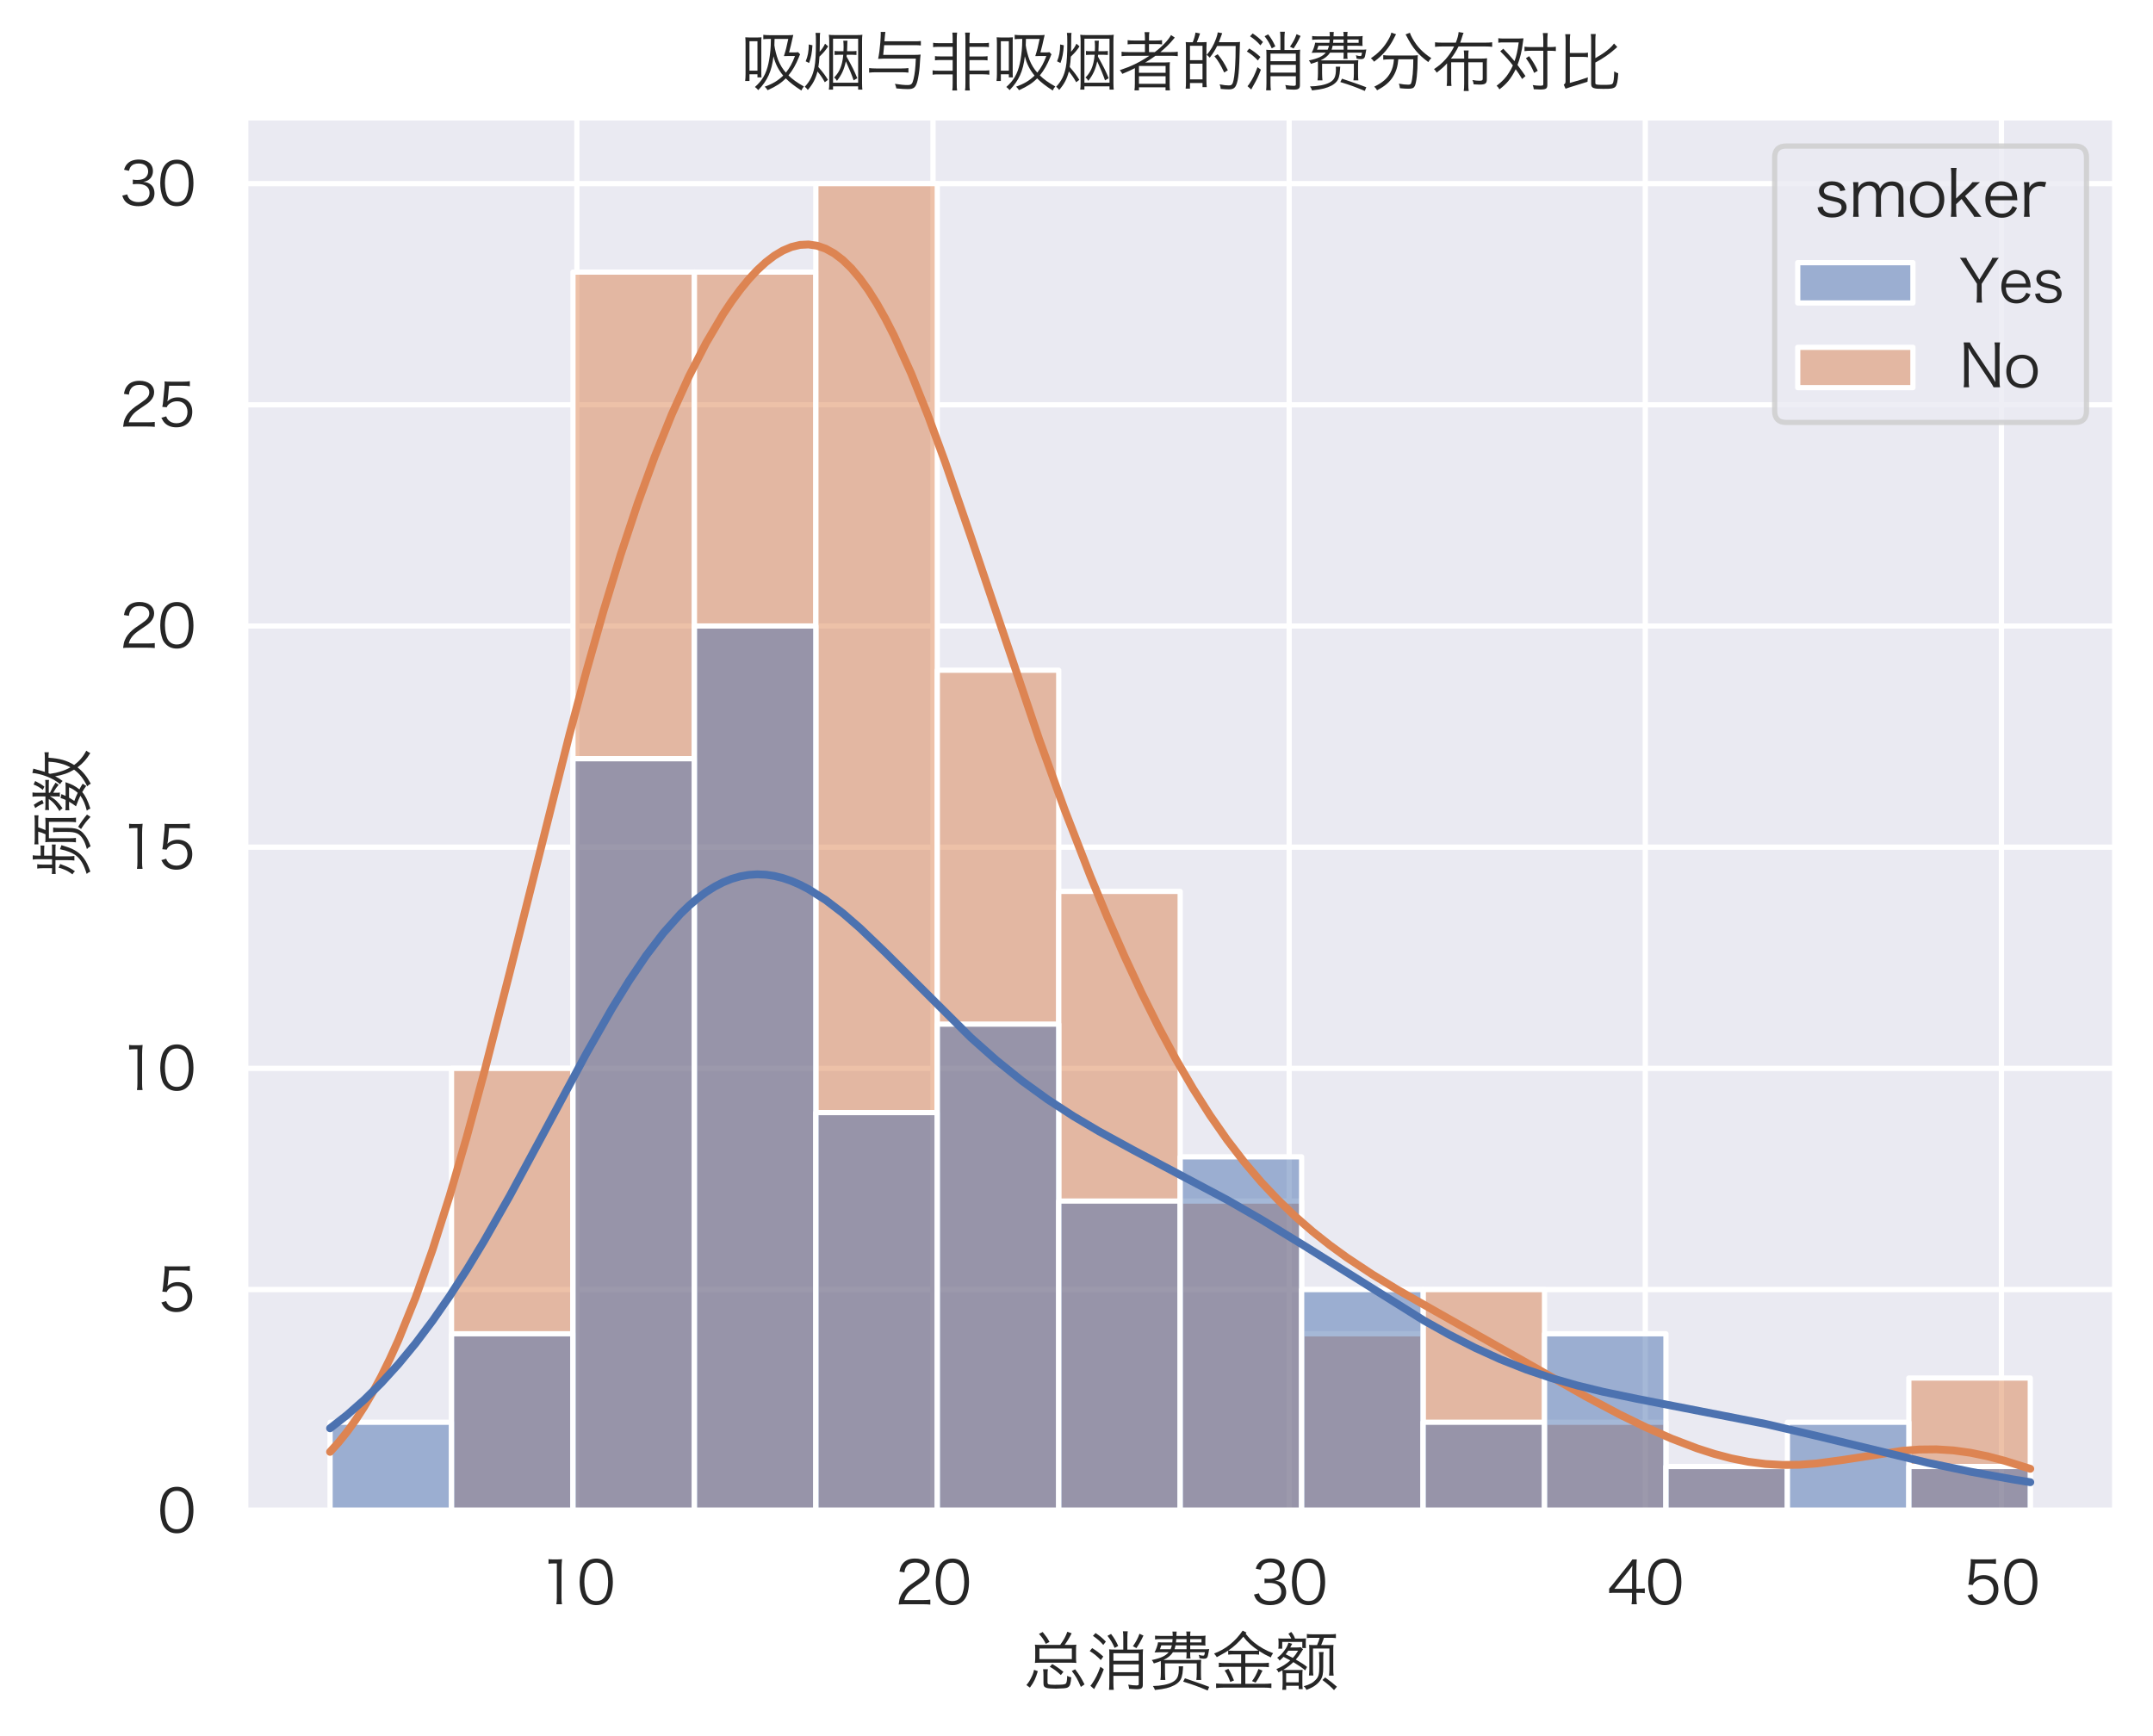<?xml version="1.0" encoding="utf-8" standalone="no"?>
<!DOCTYPE svg PUBLIC "-//W3C//DTD SVG 1.1//EN"
  "http://www.w3.org/Graphics/SVG/1.1/DTD/svg11.dtd">
<svg xmlns:xlink="http://www.w3.org/1999/xlink" width="411.115pt" height="331.513pt" viewBox="0 0 411.115 331.513" xmlns="http://www.w3.org/2000/svg" version="1.1">
 <defs>
  <style type="text/css">*{stroke-linejoin: round; stroke-linecap: butt}</style>
 </defs>
 <g id="figure_1">
  <g id="patch_1">
   <path d="M 0 331.513 
L 411.115 331.513 
L 411.115 0 
L 0 0 
z
" style="fill: #ffffff"/>
  </g>
  <g id="axes_1">
   <g id="patch_2">
    <path d="M 46.795 288.503 
L 403.915 288.503 
L 403.915 22.391 
L 46.795 22.391 
z
" style="fill: #eaeaf2"/>
   </g>
   <g id="matplotlib.axis_1">
    <g id="xtick_1">
     <g id="line2d_1">
      <path d="M 110.155 288.503 
L 110.155 22.391 
" clip-path="url(#pe4054d86a1)" style="fill: none; stroke: #ffffff; stroke-linecap: round"/>
     </g>
     <g id="text_1">
      <!-- 10 -->
      <g style="fill: #262626" transform="translate(102.927 306.429) scale(0.11 -0.11)">
       <defs>
        <path id="HiraginoSansGB-W3-31" d="M 1030 4429 
C 1216 4454 1382 4467 1587 4467 
L 1933 4467 
L 1933 762 
C 1933 467 1920 262 1882 38 
L 2490 38 
C 2451 275 2438 461 2438 762 
L 2438 3872 
C 2438 4218 2458 4544 2496 4934 
C 2285 4909 2182 4902 1965 4902 
L 1562 4902 
C 1318 4902 1197 4909 1030 4934 
L 1030 4429 
z
" transform="scale(0.016)"/>
        <path id="HiraginoSansGB-W3-30" d="M 2099 -58 
C 2688 -58 3136 166 3456 614 
C 3738 1005 3904 1690 3904 2464 
C 3904 2995 3821 3507 3661 3949 
C 3584 4160 3456 4358 3277 4538 
C 2989 4838 2579 4992 2106 4992 
C 1472 4992 979 4723 672 4205 
C 448 3834 301 3142 301 2464 
C 301 1939 384 1434 544 986 
C 621 768 755 570 928 397 
C 1229 96 1626 -58 2099 -58 
z
M 2099 4550 
C 2547 4550 2893 4352 3104 3968 
C 3270 3667 3392 3034 3392 2477 
C 3392 2003 3328 1581 3194 1184 
C 3136 998 3034 832 2893 685 
C 2701 486 2426 384 2106 384 
C 1670 384 1338 570 1114 941 
C 941 1242 813 1869 813 2464 
C 813 2931 877 3366 1011 3757 
C 1062 3917 1165 4077 1299 4224 
C 1504 4442 1766 4550 2099 4550 
z
" transform="scale(0.016)"/>
       </defs>
       <use xlink:href="#HiraginoSansGB-W3-31"/>
       <use xlink:href="#HiraginoSansGB-W3-30" x="65.7"/>
      </g>
     </g>
    </g>
    <g id="xtick_2">
     <g id="line2d_2">
      <path d="M 178.159 288.503 
L 178.159 22.391 
" clip-path="url(#pe4054d86a1)" style="fill: none; stroke: #ffffff; stroke-linecap: round"/>
     </g>
     <g id="text_2">
      <!-- 20 -->
      <g style="fill: #262626" transform="translate(170.932 306.429) scale(0.11 -0.11)">
       <defs>
        <path id="HiraginoSansGB-W3-32" d="M 3027 38 
C 3347 38 3558 26 3814 0 
L 3814 538 
C 3571 506 3354 493 3034 493 
L 992 493 
C 1069 800 1158 973 1357 1235 
C 1568 1504 1773 1683 2278 2022 
C 3008 2509 3174 2630 3366 2848 
C 3616 3123 3744 3430 3744 3757 
C 3744 4512 3123 4998 2157 4998 
C 1594 4998 1158 4832 870 4506 
C 659 4269 563 4045 467 3584 
L 1005 3494 
C 1050 3814 1107 3968 1229 4141 
C 1421 4416 1734 4557 2157 4557 
C 2810 4557 3219 4243 3219 3757 
C 3219 3366 3008 3085 2374 2656 
C 1632 2150 1619 2144 1395 1952 
C 992 1606 723 1254 563 851 
C 467 608 448 512 378 6 
C 582 32 678 38 1082 38 
L 3027 38 
z
" transform="scale(0.016)"/>
       </defs>
       <use xlink:href="#HiraginoSansGB-W3-32"/>
       <use xlink:href="#HiraginoSansGB-W3-30" x="65.7"/>
      </g>
     </g>
    </g>
    <g id="xtick_3">
     <g id="line2d_3">
      <path d="M 246.164 288.503 
L 246.164 22.391 
" clip-path="url(#pe4054d86a1)" style="fill: none; stroke: #ffffff; stroke-linecap: round"/>
     </g>
     <g id="text_3">
      <!-- 30 -->
      <g style="fill: #262626" transform="translate(238.937 306.429) scale(0.11 -0.11)">
       <defs>
        <path id="HiraginoSansGB-W3-33" d="M 288 1088 
C 403 762 480 621 614 467 
C 922 122 1402 -58 2048 -58 
C 3117 -58 3782 480 3782 1344 
C 3782 1754 3635 2093 3354 2310 
C 3136 2477 2938 2547 2566 2586 
C 2861 2643 3002 2694 3168 2816 
C 3450 3014 3616 3360 3616 3750 
C 3616 4518 3027 5005 2099 5005 
C 1542 5005 1107 4845 826 4538 
C 666 4371 589 4224 480 3898 
L 1011 3782 
C 1082 4019 1126 4122 1216 4237 
C 1395 4467 1677 4576 2067 4576 
C 2714 4576 3098 4256 3098 3706 
C 3098 3475 3002 3238 2842 3085 
C 2643 2886 2330 2790 1907 2790 
C 1734 2790 1581 2803 1434 2829 
L 1434 2323 
C 1606 2342 1766 2355 1946 2355 
C 2797 2355 3251 2010 3251 1376 
C 3251 768 2784 384 2042 384 
C 1715 384 1434 461 1216 614 
C 1018 755 928 890 826 1222 
L 288 1088 
z
" transform="scale(0.016)"/>
       </defs>
       <use xlink:href="#HiraginoSansGB-W3-33"/>
       <use xlink:href="#HiraginoSansGB-W3-30" x="65.7"/>
      </g>
     </g>
    </g>
    <g id="xtick_4">
     <g id="line2d_4">
      <path d="M 314.169 288.503 
L 314.169 22.391 
" clip-path="url(#pe4054d86a1)" style="fill: none; stroke: #ffffff; stroke-linecap: round"/>
     </g>
     <g id="text_4">
      <!-- 40 -->
      <g style="fill: #262626" transform="translate(306.92 306.429) scale(0.11 -0.11)">
       <defs>
        <path id="HiraginoSansGB-W3-34" d="M 198 1254 
C 410 1274 602 1280 960 1280 
L 2675 1280 
L 2675 730 
C 2675 442 2662 262 2624 38 
L 3206 38 
C 3168 275 3155 422 3155 730 
L 3155 1280 
L 3392 1280 
C 3667 1280 3827 1267 4064 1235 
L 4064 1766 
C 3834 1734 3667 1722 3398 1722 
L 3155 1722 
L 3155 3821 
C 3155 4326 3162 4525 3194 4902 
L 2714 4902 
C 2566 4678 2451 4518 2234 4250 
L 614 2227 
C 480 2067 333 1888 198 1734 
L 198 1254 
z
M 2682 1715 
L 768 1715 
L 2240 3571 
C 2426 3808 2586 4019 2720 4211 
C 2688 3885 2682 3680 2682 3341 
L 2682 1715 
z
" transform="scale(0.016)"/>
       </defs>
       <use xlink:href="#HiraginoSansGB-W3-34"/>
       <use xlink:href="#HiraginoSansGB-W3-30" x="66.1"/>
      </g>
     </g>
    </g>
    <g id="xtick_5">
     <g id="line2d_5">
      <path d="M 382.174 288.503 
L 382.174 22.391 
" clip-path="url(#pe4054d86a1)" style="fill: none; stroke: #ffffff; stroke-linecap: round"/>
     </g>
     <g id="text_5">
      <!-- 50 -->
      <g style="fill: #262626" transform="translate(374.946 306.429) scale(0.11 -0.11)">
       <defs>
        <path id="HiraginoSansGB-W3-35" d="M 1261 4461 
L 2765 4461 
C 3066 4461 3270 4448 3514 4410 
L 3514 4954 
C 3258 4915 3110 4902 2765 4902 
L 1446 4902 
C 1069 4902 966 4909 768 4934 
C 781 4774 781 4749 781 4659 
C 781 4538 774 4461 762 4275 
L 621 2829 
C 595 2554 576 2419 525 2170 
L 1005 2125 
C 1075 2298 1146 2387 1299 2509 
C 1530 2688 1811 2778 2138 2778 
C 2816 2778 3258 2317 3258 1613 
C 3258 877 2778 390 2061 390 
C 1690 390 1370 525 1152 768 
C 1056 877 1011 960 947 1139 
L 422 986 
C 576 678 666 544 826 384 
C 1133 96 1549 -51 2048 -51 
C 3104 -51 3776 608 3776 1638 
C 3776 2112 3635 2490 3347 2765 
C 3059 3046 2662 3200 2195 3200 
C 1754 3200 1382 3053 1075 2758 
C 1114 2931 1114 2931 1126 3046 
L 1261 4461 
z
" transform="scale(0.016)"/>
       </defs>
       <use xlink:href="#HiraginoSansGB-W3-35"/>
       <use xlink:href="#HiraginoSansGB-W3-30" x="65.7"/>
      </g>
     </g>
    </g>
    <g id="text_6">
     <!-- 总消费金额 -->
     <g style="fill: #262626" transform="translate(195.355 321.865) scale(0.12 -0.12)">
      <defs>
       <path id="HiraginoSansGB-W3-603b" d="M 678 -218 
C 1088 339 1248 678 1466 1414 
L 1094 1555 
C 1018 1222 966 1082 813 774 
C 653 454 582 346 333 38 
L 678 -218 
z
M 1990 1613 
C 2022 1389 2029 1280 2029 1024 
L 2029 256 
C 2029 -58 2093 -160 2330 -243 
C 2483 -294 2822 -320 3277 -320 
C 3405 -320 3827 -301 4013 -288 
C 4288 -269 4410 -237 4518 -147 
C 4678 -19 4730 154 4794 800 
C 4595 851 4531 877 4390 954 
C 4371 435 4333 243 4237 173 
C 4115 83 3891 64 3078 64 
C 2822 64 2624 83 2547 109 
C 2458 141 2432 192 2432 333 
L 2432 1024 
C 2432 1325 2438 1414 2470 1613 
L 1990 1613 
z
M 6112 102 
C 5779 762 5587 1069 5178 1606 
L 4845 1434 
C 5280 864 5408 640 5747 -147 
L 6112 102 
z
M 1210 2739 
C 1210 2573 1197 2419 1178 2234 
C 1312 2253 1427 2259 1619 2259 
L 4851 2259 
C 5050 2259 5146 2253 5299 2234 
C 5274 2419 5267 2560 5267 2733 
L 5267 3558 
C 5267 3789 5274 3904 5299 4058 
C 5146 4038 5050 4032 4838 4032 
L 4134 4032 
C 4371 4352 4563 4659 4832 5184 
L 4403 5338 
C 4218 4832 4090 4602 3693 4032 
L 1638 4032 
C 1434 4032 1331 4038 1178 4058 
C 1203 3904 1210 3782 1210 3558 
L 1210 2739 
z
M 1626 3674 
L 4851 3674 
L 4851 2618 
L 1626 2618 
L 1626 3674 
z
M 2630 4326 
C 2406 4736 2336 4832 1952 5312 
L 1581 5126 
C 1939 4723 2054 4550 2259 4134 
L 2630 4326 
z
M 4013 1350 
C 3558 1722 3309 1888 2899 2125 
L 2656 1856 
C 3072 1626 3341 1421 3757 1030 
L 4013 1350 
z
" transform="scale(0.016)"/>
       <path id="HiraginoSansGB-W3-6d88" d="M 4122 3565 
L 4122 4781 
C 4122 5024 4134 5197 4160 5382 
L 3680 5382 
C 3706 5197 3718 5024 3718 4781 
L 3718 3565 
L 2899 3565 
C 2624 3565 2451 3571 2310 3590 
C 2323 3475 2330 3315 2330 3014 
L 2330 275 
C 2330 -19 2317 -282 2298 -442 
L 2771 -442 
C 2746 -282 2733 -19 2733 275 
L 2733 954 
L 5254 954 
L 5254 141 
C 5254 32 5210 0 5018 0 
C 4794 0 4544 26 4205 83 
C 4262 -102 4282 -186 4294 -333 
C 4576 -358 4845 -378 5043 -378 
C 5517 -378 5658 -275 5658 70 
L 5658 2995 
C 5658 3245 5664 3443 5683 3597 
C 5523 3571 5344 3565 5094 3565 
L 4122 3565 
z
M 2733 2451 
L 2733 3206 
L 5254 3206 
L 5254 2451 
L 2733 2451 
z
M 5254 2093 
L 5254 1312 
L 2733 1312 
L 2733 2093 
L 5254 2093 
z
M 698 4928 
C 1133 4634 1402 4403 1728 4026 
L 1984 4358 
C 1619 4730 1376 4934 960 5210 
L 698 4928 
z
M 378 3418 
C 800 3162 1075 2938 1478 2522 
L 1728 2874 
C 1318 3245 1050 3450 621 3712 
L 378 3418 
z
M 1440 1856 
C 1171 1114 960 685 621 192 
C 557 96 518 45 442 -32 
L 819 -365 
C 858 -294 858 -294 966 -90 
C 1402 678 1498 883 1779 1606 
L 1440 1856 
z
M 2144 4934 
C 2477 4499 2643 4218 2854 3731 
L 3213 3923 
C 2995 4403 2829 4691 2502 5120 
L 2144 4934 
z
M 5325 5139 
C 5158 4666 4992 4358 4672 3898 
L 5024 3712 
C 5325 4160 5472 4429 5722 4960 
L 5325 5139 
z
" transform="scale(0.016)"/>
       <path id="HiraginoSansGB-W3-8d39" d="M 4122 3987 
L 5037 3987 
C 5280 3987 5459 3981 5645 3968 
C 5626 4070 5626 4115 5626 4326 
L 5626 4538 
C 5626 4717 5632 4806 5651 4954 
C 5510 4928 5338 4922 5043 4922 
L 4122 4922 
L 4122 4973 
C 4122 5139 4128 5229 4154 5363 
L 3725 5363 
C 3750 5229 3757 5139 3757 4986 
L 3757 4922 
L 2752 4922 
C 2758 5203 2765 5261 2778 5357 
L 2355 5357 
C 2374 5184 2381 5120 2381 4922 
L 1254 4922 
C 934 4922 787 4928 627 4954 
L 627 4576 
C 813 4602 998 4608 1254 4608 
L 2368 4608 
C 2368 4525 2355 4371 2342 4275 
L 1510 4275 
C 1222 4275 1069 4282 928 4294 
C 858 3936 755 3629 576 3283 
C 730 3296 922 3302 1146 3302 
L 1984 3302 
C 1670 2931 1197 2714 294 2522 
C 384 2432 448 2330 506 2189 
C 838 2285 954 2330 1190 2426 
C 1203 2278 1203 2208 1203 1882 
L 1203 1254 
C 1203 966 1190 730 1158 544 
L 1651 544 
C 1632 685 1613 1030 1613 1254 
L 1613 2195 
L 4774 2195 
L 4774 1254 
C 4774 947 4762 768 4730 544 
L 5222 544 
C 5197 698 5190 883 5190 1254 
L 5190 1926 
C 5190 2202 5197 2413 5216 2554 
C 5037 2534 4800 2528 4493 2528 
L 1894 2528 
C 1683 2528 1664 2528 1459 2534 
C 1901 2739 2195 2976 2406 3302 
L 3757 3302 
L 3757 3053 
C 3757 2886 3750 2790 3725 2682 
L 4154 2682 
C 4128 2797 4122 2886 4122 3059 
L 4122 3302 
L 5581 3302 
C 5536 2976 5523 2963 5382 2963 
C 5267 2963 5165 2982 4973 3046 
C 5018 2925 5024 2893 5043 2707 
C 5229 2669 5331 2656 5478 2656 
C 5632 2656 5734 2688 5805 2771 
C 5856 2829 5901 2982 5946 3270 
C 5978 3450 5990 3539 6010 3616 
C 5856 3597 5754 3597 5389 3597 
L 4122 3597 
L 4122 3987 
z
M 2298 3987 
C 2259 3834 2221 3712 2170 3597 
L 1114 3597 
L 1248 3987 
L 2298 3987 
z
M 3757 3987 
L 3757 3597 
L 2560 3597 
C 2605 3731 2637 3840 2662 3987 
L 3757 3987 
z
M 3757 4608 
L 3757 4275 
L 2707 4275 
C 2714 4371 2726 4467 2739 4608 
L 3757 4608 
z
M 4122 4608 
L 5248 4608 
L 5248 4275 
L 4122 4275 
L 4122 4608 
z
M 2976 1901 
C 2989 1792 2989 1754 2989 1651 
C 2989 915 2829 582 2355 326 
C 1933 96 1184 -51 410 -58 
C 525 -218 563 -301 614 -454 
C 1158 -397 1491 -339 1779 -269 
C 2381 -109 2790 109 3046 410 
C 3258 646 3360 1011 3392 1568 
C 3405 1779 3405 1779 3418 1901 
L 2976 1901 
z
M 3424 378 
C 4480 51 4826 -77 5862 -506 
L 6010 -141 
C 5766 -51 5696 -26 5510 45 
C 5030 218 5030 218 4845 282 
L 3597 710 
L 3424 378 
z
" transform="scale(0.016)"/>
       <path id="HiraginoSansGB-W3-91d1" d="M 3469 5254 
L 3091 5453 
C 2720 4909 2330 4480 1786 4038 
C 1357 3693 877 3418 250 3174 
C 288 3123 320 3078 339 3053 
C 384 3008 410 2976 410 2970 
C 435 2944 454 2906 518 2810 
C 1395 3296 1395 3296 1651 3469 
L 1651 3059 
C 1824 3085 1984 3091 2246 3091 
L 2938 3091 
L 2938 2221 
L 1338 2221 
C 1069 2221 896 2234 717 2259 
L 717 1811 
C 896 1837 1088 1850 1338 1850 
L 2938 1850 
L 2938 160 
L 1178 160 
C 890 160 666 173 448 198 
L 448 -262 
C 704 -230 934 -218 1184 -218 
L 5242 -218 
C 5504 -218 5734 -230 5946 -262 
L 5946 198 
C 5741 173 5523 160 5242 160 
L 3354 160 
L 3354 1850 
L 5069 1850 
C 5331 1850 5510 1837 5696 1811 
L 5696 2259 
C 5517 2234 5350 2221 5069 2221 
L 3354 2221 
L 3354 3091 
L 4134 3091 
C 4403 3091 4557 3085 4723 3059 
L 4723 3424 
C 5146 3155 5408 3008 5888 2784 
C 5939 2938 5997 3046 6118 3206 
C 5472 3437 4774 3827 4269 4237 
C 3898 4538 3712 4736 3386 5146 
L 3469 5254 
z
M 2240 3443 
C 2016 3443 1824 3450 1728 3462 
C 1683 3469 1683 3469 1664 3475 
C 2189 3827 2707 4301 3155 4845 
C 3533 4339 4051 3866 4659 3469 
C 4531 3450 4371 3443 4134 3443 
L 2240 3443 
z
M 1299 1485 
C 1536 1133 1702 794 1856 346 
L 2227 493 
C 2035 979 1901 1267 1670 1651 
L 1299 1485 
z
M 4659 1638 
C 4480 1146 4288 781 4019 429 
L 4378 282 
C 4659 691 4768 877 5062 1472 
L 4659 1638 
z
" transform="scale(0.016)"/>
       <path id="HiraginoSansGB-W3-989d" d="M 3245 1837 
C 2976 2061 2682 2253 2125 2573 
C 2336 2810 2464 2989 2694 3360 
C 2784 3507 2784 3507 2848 3584 
L 2624 3808 
C 2528 3789 2406 3776 2253 3776 
L 1568 3776 
C 1658 3936 1690 4006 1709 4038 
C 1741 4102 1741 4102 1766 4141 
L 1395 4250 
C 1267 3878 1210 3770 979 3456 
C 749 3142 544 2938 269 2752 
C 365 2688 442 2598 512 2470 
C 672 2605 736 2669 902 2842 
C 1261 2656 1485 2541 1574 2490 
C 1190 2138 736 1850 186 1619 
C 282 1530 346 1434 403 1299 
C 614 1402 698 1446 794 1504 
C 806 1370 813 1184 813 960 
L 813 147 
C 813 -58 800 -262 781 -442 
L 1165 -442 
L 1165 -32 
L 2413 -32 
L 2413 -365 
L 2810 -365 
C 2790 -211 2778 0 2778 256 
L 2778 960 
C 2778 1216 2784 1382 2803 1549 
C 2650 1536 2573 1536 2330 1536 
L 1261 1536 
C 1082 1536 941 1536 864 1542 
C 1280 1798 1594 2035 1882 2317 
C 2426 1984 2752 1760 3059 1498 
L 3245 1837 
z
M 2355 3456 
C 2170 3149 2048 2976 1824 2739 
C 1446 2938 1421 2950 1325 2995 
C 1222 3046 1216 3046 1120 3098 
C 1210 3206 1293 3322 1376 3456 
L 2355 3456 
z
M 1165 1210 
L 2413 1210 
L 2413 307 
L 1165 307 
L 1165 1210 
z
M 2048 4659 
C 1933 4960 1856 5094 1670 5318 
L 1389 5146 
C 1510 4973 1594 4838 1677 4659 
L 909 4659 
C 614 4659 480 4666 384 4678 
C 403 4525 410 4410 410 4282 
L 410 4019 
C 410 3878 403 3770 384 3654 
L 774 3654 
L 774 4326 
L 2771 4326 
L 2771 3718 
L 3136 3718 
C 3123 3789 3117 3936 3117 4083 
L 3117 4294 
C 3117 4467 3123 4570 3136 4678 
C 3034 4666 2912 4659 2618 4659 
L 2048 4659 
z
M 4493 4736 
C 4448 4538 4365 4288 4237 4013 
L 4038 4013 
C 3763 4013 3629 4019 3443 4032 
C 3462 3904 3469 3757 3469 3552 
L 3469 1626 
C 3469 1350 3456 1184 3430 986 
L 3872 986 
C 3846 1184 3834 1350 3834 1626 
L 3834 3674 
L 5466 3674 
L 5466 1626 
C 5466 1344 5453 1178 5427 979 
L 5888 979 
C 5862 1178 5850 1344 5850 1626 
L 5850 3584 
C 5850 3795 5856 3923 5875 4032 
C 5696 4019 5549 4013 5248 4013 
L 4646 4013 
C 4826 4435 4851 4512 4922 4736 
L 5523 4736 
C 5779 4736 5926 4730 6112 4704 
L 6112 5120 
C 5971 5094 5805 5082 5504 5082 
L 3846 5082 
C 3546 5082 3411 5088 3226 5120 
L 3226 4710 
C 3373 4730 3520 4736 3834 4736 
L 4493 4736 
z
M 6214 -128 
C 5882 166 5504 467 5043 794 
L 4774 538 
C 5389 64 5555 -83 5926 -467 
L 6214 -128 
z
M 4422 3315 
C 4448 3181 4461 2963 4461 2739 
L 4461 1843 
C 4461 1114 4390 858 4102 557 
C 3821 256 3520 96 2906 -83 
C 3040 -186 3091 -256 3181 -448 
C 3667 -250 3878 -134 4115 45 
C 4486 326 4723 678 4800 1075 
C 4838 1274 4851 1440 4851 1843 
L 4851 2733 
C 4851 3002 4864 3187 4890 3315 
L 4422 3315 
z
" transform="scale(0.016)"/>
      </defs>
      <use xlink:href="#HiraginoSansGB-W3-603b"/>
      <use xlink:href="#HiraginoSansGB-W3-6d88" x="100"/>
      <use xlink:href="#HiraginoSansGB-W3-8d39" x="200"/>
      <use xlink:href="#HiraginoSansGB-W3-91d1" x="300"/>
      <use xlink:href="#HiraginoSansGB-W3-989d" x="400"/>
     </g>
    </g>
   </g>
   <g id="matplotlib.axis_2">
    <g id="ytick_1">
     <g id="line2d_6">
      <path d="M 46.795 288.503 
L 403.915 288.503 
" clip-path="url(#pe4054d86a1)" style="fill: none; stroke: #ffffff; stroke-linecap: round"/>
     </g>
     <g id="text_7">
      <!-- 0 -->
      <g style="fill: #262626" transform="translate(30.067 292.716) scale(0.11 -0.11)">
       <use xlink:href="#HiraginoSansGB-W3-30"/>
      </g>
     </g>
    </g>
    <g id="ytick_2">
     <g id="line2d_7">
      <path d="M 46.795 246.263 
L 403.915 246.263 
" clip-path="url(#pe4054d86a1)" style="fill: none; stroke: #ffffff; stroke-linecap: round"/>
     </g>
     <g id="text_8">
      <!-- 5 -->
      <g style="fill: #262626" transform="translate(30.067 250.476) scale(0.11 -0.11)">
       <use xlink:href="#HiraginoSansGB-W3-35"/>
      </g>
     </g>
    </g>
    <g id="ytick_3">
     <g id="line2d_8">
      <path d="M 46.795 204.023 
L 403.915 204.023 
" clip-path="url(#pe4054d86a1)" style="fill: none; stroke: #ffffff; stroke-linecap: round"/>
     </g>
     <g id="text_9">
      <!-- 10 -->
      <g style="fill: #262626" transform="translate(22.84 208.236) scale(0.11 -0.11)">
       <use xlink:href="#HiraginoSansGB-W3-31"/>
       <use xlink:href="#HiraginoSansGB-W3-30" x="65.7"/>
      </g>
     </g>
    </g>
    <g id="ytick_4">
     <g id="line2d_9">
      <path d="M 46.795 161.783 
L 403.915 161.783 
" clip-path="url(#pe4054d86a1)" style="fill: none; stroke: #ffffff; stroke-linecap: round"/>
     </g>
     <g id="text_10">
      <!-- 15 -->
      <g style="fill: #262626" transform="translate(22.84 165.996) scale(0.11 -0.11)">
       <use xlink:href="#HiraginoSansGB-W3-31"/>
       <use xlink:href="#HiraginoSansGB-W3-35" x="65.7"/>
      </g>
     </g>
    </g>
    <g id="ytick_5">
     <g id="line2d_10">
      <path d="M 46.795 119.543 
L 403.915 119.543 
" clip-path="url(#pe4054d86a1)" style="fill: none; stroke: #ffffff; stroke-linecap: round"/>
     </g>
     <g id="text_11">
      <!-- 20 -->
      <g style="fill: #262626" transform="translate(22.84 123.756) scale(0.11 -0.11)">
       <use xlink:href="#HiraginoSansGB-W3-32"/>
       <use xlink:href="#HiraginoSansGB-W3-30" x="65.7"/>
      </g>
     </g>
    </g>
    <g id="ytick_6">
     <g id="line2d_11">
      <path d="M 46.795 77.303 
L 403.915 77.303 
" clip-path="url(#pe4054d86a1)" style="fill: none; stroke: #ffffff; stroke-linecap: round"/>
     </g>
     <g id="text_12">
      <!-- 25 -->
      <g style="fill: #262626" transform="translate(22.84 81.516) scale(0.11 -0.11)">
       <use xlink:href="#HiraginoSansGB-W3-32"/>
       <use xlink:href="#HiraginoSansGB-W3-35" x="65.7"/>
      </g>
     </g>
    </g>
    <g id="ytick_7">
     <g id="line2d_12">
      <path d="M 46.795 35.063 
L 403.915 35.063 
" clip-path="url(#pe4054d86a1)" style="fill: none; stroke: #ffffff; stroke-linecap: round"/>
     </g>
     <g id="text_13">
      <!-- 30 -->
      <g style="fill: #262626" transform="translate(22.84 39.276) scale(0.11 -0.11)">
       <use xlink:href="#HiraginoSansGB-W3-33"/>
       <use xlink:href="#HiraginoSansGB-W3-30" x="65.7"/>
      </g>
     </g>
    </g>
    <g id="text_14">
     <!-- 频数 -->
     <g style="fill: #262626" transform="translate(16.391 167.447) rotate(-90) scale(0.12 -0.12)">
      <defs>
       <path id="HiraginoSansGB-W3-9891" d="M 2106 3360 
L 2106 4147 
L 2669 4147 
C 2854 4147 2950 4141 3110 4128 
L 3110 4518 
C 3002 4499 2874 4493 2675 4493 
L 2106 4493 
L 2106 4723 
C 2106 4960 2118 5139 2144 5280 
L 1715 5280 
C 1741 5139 1754 4941 1754 4704 
L 1754 3360 
L 1216 3360 
L 1216 4326 
C 1216 4531 1229 4704 1254 4832 
L 819 4832 
C 845 4698 858 4531 858 4314 
L 858 3360 
L 755 3360 
C 518 3360 416 3366 282 3386 
L 282 2995 
C 435 3014 538 3021 787 3021 
L 1658 3021 
L 1658 1786 
C 1658 1504 1645 1338 1619 1139 
L 2074 1139 
C 2042 1338 2035 1504 2035 1786 
L 2035 3021 
L 2803 3021 
C 3002 3021 3110 3014 3213 2995 
L 3213 3386 
C 3117 3366 3002 3360 2803 3360 
L 2106 3360 
z
M 4493 4736 
C 4448 4538 4365 4288 4237 4013 
L 4038 4013 
C 3763 4013 3629 4019 3443 4032 
C 3462 3904 3469 3757 3469 3552 
L 3469 1626 
C 3469 1350 3456 1184 3430 986 
L 3872 986 
C 3846 1184 3834 1350 3834 1626 
L 3834 3674 
L 5466 3674 
L 5466 1626 
C 5466 1344 5453 1178 5427 979 
L 5888 979 
C 5862 1178 5850 1344 5850 1626 
L 5850 3584 
C 5850 3795 5856 3923 5875 4032 
C 5696 4019 5549 4013 5248 4013 
L 4646 4013 
C 4826 4435 4851 4512 4922 4736 
L 5523 4736 
C 5779 4736 5933 4730 6118 4704 
L 6118 5120 
C 5978 5094 5805 5082 5504 5082 
L 3846 5082 
C 3546 5082 3418 5088 3232 5120 
L 3232 4710 
C 3379 4730 3520 4736 3834 4736 
L 4493 4736 
z
M 902 2714 
C 890 2598 870 2534 800 2342 
C 646 1920 512 1677 243 1331 
C 378 1261 454 1197 550 1082 
C 819 1453 973 1747 1139 2208 
C 1242 2483 1242 2483 1274 2547 
L 902 2714 
z
M 4755 474 
C 5293 134 5568 -83 5958 -467 
L 6195 -115 
C 5830 192 5331 557 4979 762 
L 4755 474 
z
M 2746 2573 
C 2630 1933 2374 1286 2093 947 
C 1715 486 1210 198 288 -83 
C 397 -198 454 -294 518 -448 
C 1133 -230 1478 -64 1850 205 
C 2374 576 2752 1146 2995 1946 
C 3091 2259 3091 2259 3149 2426 
L 2746 2573 
z
M 4429 3251 
C 4454 3117 4467 2899 4467 2675 
L 4467 1843 
C 4467 1005 4307 640 3795 314 
C 3507 134 3277 45 2758 -109 
C 2912 -250 2944 -288 3034 -474 
C 3558 -282 3782 -173 4090 51 
C 4499 352 4717 659 4806 1075 
C 4851 1299 4864 1440 4864 1843 
L 4864 2669 
C 4864 2938 4877 3123 4902 3251 
L 4429 3251 
z
" transform="scale(0.016)"/>
       <path id="HiraginoSansGB-W3-6570" d="M 6138 4115 
C 5965 4083 5837 4077 5542 4077 
L 4186 4077 
C 4294 4422 4314 4486 4397 4819 
C 4480 5133 4480 5133 4512 5222 
L 4077 5318 
C 4051 4915 3930 4410 3750 3942 
C 3526 3347 3296 2950 2963 2560 
C 3104 2483 3168 2438 3283 2310 
C 3501 2592 3597 2739 3750 3053 
C 3878 2285 4058 1760 4410 1171 
C 4019 634 3507 230 2752 -134 
C 2861 -243 2938 -339 3014 -493 
C 3731 -102 4211 288 4640 826 
C 5018 307 5478 -102 6061 -442 
C 6144 -262 6195 -173 6298 -45 
C 5690 275 5242 659 4877 1165 
C 5318 1875 5530 2618 5594 3712 
C 5888 3712 5997 3706 6138 3680 
L 6138 4115 
z
M 5197 3712 
C 5165 3136 5126 2867 5005 2451 
C 4909 2099 4813 1850 4640 1536 
C 4448 1875 4314 2195 4186 2643 
C 4096 2957 4096 2957 3994 3571 
C 4000 3590 4006 3597 4026 3642 
C 4032 3661 4038 3680 4051 3712 
L 5197 3712 
z
M 3014 314 
C 2765 474 2714 499 2445 640 
C 2803 1101 2957 1389 3162 2029 
C 2880 2016 2726 2010 2694 2010 
L 1798 2010 
C 1843 2099 1875 2176 1978 2426 
L 1587 2515 
C 1510 2259 1466 2150 1395 2010 
L 832 2010 
C 602 2010 486 2016 371 2042 
L 371 1638 
C 493 1664 614 1670 832 1670 
L 1222 1670 
C 1056 1382 986 1274 762 979 
C 1331 768 1498 698 1818 544 
C 1434 262 966 58 333 -96 
C 429 -218 480 -307 538 -448 
C 1350 -186 1830 51 2176 358 
C 2419 224 2515 160 2790 -38 
L 3014 314 
z
M 2650 1670 
C 2547 1389 2349 1075 2106 806 
C 1786 954 1670 1005 1299 1146 
C 1485 1427 1542 1517 1626 1670 
L 2650 1670 
z
M 2112 4019 
L 2112 4877 
C 2112 5056 2118 5165 2144 5306 
L 1715 5306 
C 1741 5158 1747 5043 1747 4877 
L 1747 4019 
L 915 4019 
C 666 4019 531 4026 397 4051 
L 397 3654 
C 531 3680 666 3686 902 3686 
L 1491 3686 
C 1338 3469 1325 3450 1235 3354 
C 979 3072 736 2893 288 2624 
C 410 2528 480 2451 570 2317 
C 1197 2765 1446 3021 1773 3578 
C 1754 3398 1747 3328 1747 3206 
L 1747 2848 
C 1747 2758 1741 2669 1722 2586 
L 2138 2586 
C 2118 2669 2112 2758 2112 2854 
L 2112 3245 
C 2157 3219 2182 3206 2240 3174 
C 2547 2995 2618 2944 2899 2701 
L 3117 3014 
C 2662 3302 2662 3302 2112 3565 
L 2112 3686 
L 2950 3686 
C 3168 3686 3270 3680 3386 3661 
L 3386 4045 
C 3277 4026 3181 4019 2957 4019 
L 2112 4019 
z
M 589 5030 
C 800 4742 915 4538 1050 4192 
L 1395 4333 
C 1248 4666 1133 4864 915 5178 
L 589 5030 
z
M 2931 5197 
C 2790 4832 2650 4589 2400 4282 
L 2720 4122 
C 2944 4410 3059 4608 3277 5037 
L 2931 5197 
z
" transform="scale(0.016)"/>
      </defs>
      <use xlink:href="#HiraginoSansGB-W3-9891"/>
      <use xlink:href="#HiraginoSansGB-W3-6570" x="100"/>
     </g>
    </g>
   </g>
   <g id="patch_3">
    <path d="M 63.027 288.503 
L 86.217 288.503 
L 86.217 288.503 
L 63.027 288.503 
z
" clip-path="url(#pe4054d86a1)" style="fill: #dd8452; fill-opacity: 0.5; stroke: #ffffff; stroke-linejoin: miter"/>
   </g>
   <g id="patch_4">
    <path d="M 86.217 288.503 
L 109.407 288.503 
L 109.407 204.023 
L 86.217 204.023 
z
" clip-path="url(#pe4054d86a1)" style="fill: #dd8452; fill-opacity: 0.5; stroke: #ffffff; stroke-linejoin: miter"/>
   </g>
   <g id="patch_5">
    <path d="M 109.407 288.503 
L 132.596 288.503 
L 132.596 51.959 
L 109.407 51.959 
z
" clip-path="url(#pe4054d86a1)" style="fill: #dd8452; fill-opacity: 0.5; stroke: #ffffff; stroke-linejoin: miter"/>
   </g>
   <g id="patch_6">
    <path d="M 132.596 288.503 
L 155.786 288.503 
L 155.786 51.959 
L 132.596 51.959 
z
" clip-path="url(#pe4054d86a1)" style="fill: #dd8452; fill-opacity: 0.5; stroke: #ffffff; stroke-linejoin: miter"/>
   </g>
   <g id="patch_7">
    <path d="M 155.786 288.503 
L 178.975 288.503 
L 178.975 35.063 
L 155.786 35.063 
z
" clip-path="url(#pe4054d86a1)" style="fill: #dd8452; fill-opacity: 0.5; stroke: #ffffff; stroke-linejoin: miter"/>
   </g>
   <g id="patch_8">
    <path d="M 178.975 288.503 
L 202.165 288.503 
L 202.165 127.991 
L 178.975 127.991 
z
" clip-path="url(#pe4054d86a1)" style="fill: #dd8452; fill-opacity: 0.5; stroke: #ffffff; stroke-linejoin: miter"/>
   </g>
   <g id="patch_9">
    <path d="M 202.165 288.503 
L 225.355 288.503 
L 225.355 170.231 
L 202.165 170.231 
z
" clip-path="url(#pe4054d86a1)" style="fill: #dd8452; fill-opacity: 0.5; stroke: #ffffff; stroke-linejoin: miter"/>
   </g>
   <g id="patch_10">
    <path d="M 225.355 288.503 
L 248.544 288.503 
L 248.544 229.367 
L 225.355 229.367 
z
" clip-path="url(#pe4054d86a1)" style="fill: #dd8452; fill-opacity: 0.5; stroke: #ffffff; stroke-linejoin: miter"/>
   </g>
   <g id="patch_11">
    <path d="M 248.544 288.503 
L 271.734 288.503 
L 271.734 254.711 
L 248.544 254.711 
z
" clip-path="url(#pe4054d86a1)" style="fill: #dd8452; fill-opacity: 0.5; stroke: #ffffff; stroke-linejoin: miter"/>
   </g>
   <g id="patch_12">
    <path d="M 271.734 288.503 
L 294.924 288.503 
L 294.924 246.263 
L 271.734 246.263 
z
" clip-path="url(#pe4054d86a1)" style="fill: #dd8452; fill-opacity: 0.5; stroke: #ffffff; stroke-linejoin: miter"/>
   </g>
   <g id="patch_13">
    <path d="M 294.924 288.503 
L 318.113 288.503 
L 318.113 271.607 
L 294.924 271.607 
z
" clip-path="url(#pe4054d86a1)" style="fill: #dd8452; fill-opacity: 0.5; stroke: #ffffff; stroke-linejoin: miter"/>
   </g>
   <g id="patch_14">
    <path d="M 318.113 288.503 
L 341.303 288.503 
L 341.303 280.055 
L 318.113 280.055 
z
" clip-path="url(#pe4054d86a1)" style="fill: #dd8452; fill-opacity: 0.5; stroke: #ffffff; stroke-linejoin: miter"/>
   </g>
   <g id="patch_15">
    <path d="M 341.303 288.503 
L 364.492 288.503 
L 364.492 288.503 
L 341.303 288.503 
z
" clip-path="url(#pe4054d86a1)" style="fill: #dd8452; fill-opacity: 0.5; stroke: #ffffff; stroke-linejoin: miter"/>
   </g>
   <g id="patch_16">
    <path d="M 364.492 288.503 
L 387.682 288.503 
L 387.682 263.159 
L 364.492 263.159 
z
" clip-path="url(#pe4054d86a1)" style="fill: #dd8452; fill-opacity: 0.5; stroke: #ffffff; stroke-linejoin: miter"/>
   </g>
   <g id="patch_17">
    <path d="M 63.027 288.503 
L 86.217 288.503 
L 86.217 271.607 
L 63.027 271.607 
z
" clip-path="url(#pe4054d86a1)" style="fill: #4c72b0; fill-opacity: 0.5; stroke: #ffffff; stroke-linejoin: miter"/>
   </g>
   <g id="patch_18">
    <path d="M 86.217 288.503 
L 109.407 288.503 
L 109.407 254.711 
L 86.217 254.711 
z
" clip-path="url(#pe4054d86a1)" style="fill: #4c72b0; fill-opacity: 0.5; stroke: #ffffff; stroke-linejoin: miter"/>
   </g>
   <g id="patch_19">
    <path d="M 109.407 288.503 
L 132.596 288.503 
L 132.596 144.887 
L 109.407 144.887 
z
" clip-path="url(#pe4054d86a1)" style="fill: #4c72b0; fill-opacity: 0.5; stroke: #ffffff; stroke-linejoin: miter"/>
   </g>
   <g id="patch_20">
    <path d="M 132.596 288.503 
L 155.786 288.503 
L 155.786 119.543 
L 132.596 119.543 
z
" clip-path="url(#pe4054d86a1)" style="fill: #4c72b0; fill-opacity: 0.5; stroke: #ffffff; stroke-linejoin: miter"/>
   </g>
   <g id="patch_21">
    <path d="M 155.786 288.503 
L 178.975 288.503 
L 178.975 212.471 
L 155.786 212.471 
z
" clip-path="url(#pe4054d86a1)" style="fill: #4c72b0; fill-opacity: 0.5; stroke: #ffffff; stroke-linejoin: miter"/>
   </g>
   <g id="patch_22">
    <path d="M 178.975 288.503 
L 202.165 288.503 
L 202.165 195.575 
L 178.975 195.575 
z
" clip-path="url(#pe4054d86a1)" style="fill: #4c72b0; fill-opacity: 0.5; stroke: #ffffff; stroke-linejoin: miter"/>
   </g>
   <g id="patch_23">
    <path d="M 202.165 288.503 
L 225.355 288.503 
L 225.355 229.367 
L 202.165 229.367 
z
" clip-path="url(#pe4054d86a1)" style="fill: #4c72b0; fill-opacity: 0.5; stroke: #ffffff; stroke-linejoin: miter"/>
   </g>
   <g id="patch_24">
    <path d="M 225.355 288.503 
L 248.544 288.503 
L 248.544 220.919 
L 225.355 220.919 
z
" clip-path="url(#pe4054d86a1)" style="fill: #4c72b0; fill-opacity: 0.5; stroke: #ffffff; stroke-linejoin: miter"/>
   </g>
   <g id="patch_25">
    <path d="M 248.544 288.503 
L 271.734 288.503 
L 271.734 246.263 
L 248.544 246.263 
z
" clip-path="url(#pe4054d86a1)" style="fill: #4c72b0; fill-opacity: 0.5; stroke: #ffffff; stroke-linejoin: miter"/>
   </g>
   <g id="patch_26">
    <path d="M 271.734 288.503 
L 294.924 288.503 
L 294.924 271.607 
L 271.734 271.607 
z
" clip-path="url(#pe4054d86a1)" style="fill: #4c72b0; fill-opacity: 0.5; stroke: #ffffff; stroke-linejoin: miter"/>
   </g>
   <g id="patch_27">
    <path d="M 294.924 288.503 
L 318.113 288.503 
L 318.113 254.711 
L 294.924 254.711 
z
" clip-path="url(#pe4054d86a1)" style="fill: #4c72b0; fill-opacity: 0.5; stroke: #ffffff; stroke-linejoin: miter"/>
   </g>
   <g id="patch_28">
    <path d="M 318.113 288.503 
L 341.303 288.503 
L 341.303 280.055 
L 318.113 280.055 
z
" clip-path="url(#pe4054d86a1)" style="fill: #4c72b0; fill-opacity: 0.5; stroke: #ffffff; stroke-linejoin: miter"/>
   </g>
   <g id="patch_29">
    <path d="M 341.303 288.503 
L 364.492 288.503 
L 364.492 271.607 
L 341.303 271.607 
z
" clip-path="url(#pe4054d86a1)" style="fill: #4c72b0; fill-opacity: 0.5; stroke: #ffffff; stroke-linejoin: miter"/>
   </g>
   <g id="patch_30">
    <path d="M 364.492 288.503 
L 387.682 288.503 
L 387.682 280.055 
L 364.492 280.055 
z
" clip-path="url(#pe4054d86a1)" style="fill: #4c72b0; fill-opacity: 0.5; stroke: #ffffff; stroke-linejoin: miter"/>
   </g>
   <g id="line2d_13">
    <path d="M 63.027 277.262 
L 64.659 275.449 
L 66.29 273.417 
L 67.922 271.15 
L 69.553 268.636 
L 71.185 265.863 
L 72.816 262.821 
L 74.447 259.501 
L 76.079 255.898 
L 79.342 247.831 
L 82.605 238.629 
L 85.867 228.349 
L 89.13 217.102 
L 92.393 205.048 
L 97.287 185.897 
L 108.707 140.385 
L 111.97 128.196 
L 115.233 116.696 
L 118.496 105.993 
L 121.759 96.15 
L 125.022 87.192 
L 128.285 79.114 
L 131.547 71.897 
L 134.81 65.526 
L 138.073 59.998 
L 139.705 57.555 
L 141.336 55.334 
L 142.967 53.342 
L 144.599 51.586 
L 146.23 50.079 
L 147.862 48.831 
L 149.493 47.856 
L 151.125 47.165 
L 152.756 46.772 
L 154.387 46.688 
L 156.019 46.924 
L 157.65 47.49 
L 159.282 48.391 
L 160.913 49.633 
L 162.545 51.217 
L 164.176 53.139 
L 165.807 55.396 
L 167.439 57.978 
L 169.07 60.874 
L 170.702 64.067 
L 173.965 71.271 
L 177.228 79.415 
L 180.49 88.293 
L 185.385 102.518 
L 198.436 141.217 
L 203.33 154.737 
L 208.225 167.364 
L 211.488 175.246 
L 214.75 182.685 
L 218.013 189.675 
L 221.276 196.207 
L 224.539 202.275 
L 227.802 207.876 
L 231.065 213.01 
L 234.328 217.688 
L 237.59 221.93 
L 240.853 225.763 
L 244.116 229.223 
L 247.379 232.349 
L 250.642 235.184 
L 253.905 237.768 
L 257.168 240.141 
L 262.062 243.386 
L 266.956 246.358 
L 275.113 250.99 
L 289.796 259.286 
L 302.848 266.714 
L 309.373 270.172 
L 314.268 272.561 
L 319.162 274.721 
L 324.056 276.592 
L 327.319 277.64 
L 330.582 278.501 
L 333.845 279.15 
L 337.108 279.572 
L 340.37 279.76 
L 343.633 279.72 
L 346.896 279.476 
L 351.791 278.821 
L 363.211 277.064 
L 366.473 276.814 
L 369.736 276.779 
L 372.999 276.983 
L 376.262 277.43 
L 379.525 278.103 
L 382.788 278.964 
L 387.682 280.495 
L 387.682 280.495 
" clip-path="url(#pe4054d86a1)" style="fill: none; stroke: #dd8452; stroke-width: 1.5; stroke-linecap: round"/>
   </g>
   <g id="line2d_14">
    <path d="M 63.027 272.758 
L 66.29 270.2 
L 69.553 267.321 
L 72.816 264.098 
L 76.079 260.513 
L 79.342 256.555 
L 82.605 252.221 
L 85.867 247.514 
L 89.13 242.453 
L 92.393 237.066 
L 97.287 228.471 
L 103.813 216.376 
L 111.97 201.169 
L 116.865 192.583 
L 120.127 187.296 
L 123.39 182.472 
L 126.653 178.198 
L 129.916 174.548 
L 131.547 172.976 
L 133.179 171.581 
L 134.81 170.367 
L 136.442 169.337 
L 138.073 168.493 
L 139.705 167.836 
L 141.336 167.365 
L 142.967 167.077 
L 144.599 166.97 
L 146.23 167.04 
L 147.862 167.28 
L 149.493 167.684 
L 151.125 168.244 
L 152.756 168.953 
L 154.387 169.799 
L 157.65 171.868 
L 160.913 174.366 
L 164.176 177.202 
L 169.07 181.893 
L 185.385 198.146 
L 190.279 202.491 
L 195.173 206.434 
L 200.068 209.976 
L 204.962 213.159 
L 209.856 216.055 
L 216.382 219.618 
L 234.328 229.143 
L 240.853 232.892 
L 249.01 237.871 
L 271.85 252.155 
L 276.745 254.888 
L 281.639 257.381 
L 286.533 259.603 
L 291.428 261.537 
L 296.322 263.193 
L 301.216 264.595 
L 306.11 265.788 
L 312.636 267.147 
L 337.108 271.92 
L 346.896 274.215 
L 368.105 279.348 
L 376.262 281.051 
L 384.419 282.528 
L 387.682 283.059 
L 387.682 283.059 
" clip-path="url(#pe4054d86a1)" style="fill: none; stroke: #4c72b0; stroke-width: 1.5; stroke-linecap: round"/>
   </g>
   <g id="patch_31">
    <path d="M 46.795 288.503 
L 46.795 22.391 
" style="fill: none; stroke: #ffffff; stroke-width: 1.25; stroke-linejoin: miter; stroke-linecap: square"/>
   </g>
   <g id="patch_32">
    <path d="M 403.915 288.503 
L 403.915 22.391 
" style="fill: none; stroke: #ffffff; stroke-width: 1.25; stroke-linejoin: miter; stroke-linecap: square"/>
   </g>
   <g id="patch_33">
    <path d="M 46.795 288.503 
L 403.915 288.503 
" style="fill: none; stroke: #ffffff; stroke-width: 1.25; stroke-linejoin: miter; stroke-linecap: square"/>
   </g>
   <g id="patch_34">
    <path d="M 46.795 22.391 
L 403.915 22.391 
" style="fill: none; stroke: #ffffff; stroke-width: 1.25; stroke-linejoin: miter; stroke-linecap: square"/>
   </g>
   <g id="text_15">
    <!-- 吸烟与非吸烟者的消费分布对比 -->
    <g style="fill: #262626" transform="translate(141.355 16.391) scale(0.12 -0.12)">
     <defs>
      <path id="HiraginoSansGB-W3-5438" d="M 5754 3347 
C 5651 3328 5517 3322 5254 3322 
L 4851 3322 
C 4986 3808 5082 4192 5190 4710 
C 5235 4909 5248 4986 5274 5062 
C 5107 5043 4954 5037 4678 5037 
L 2950 5037 
C 2669 5037 2477 5050 2291 5075 
L 2291 4634 
C 2477 4659 2605 4666 2906 4666 
L 3046 4666 
C 3040 4307 3034 4083 3027 3987 
C 3002 3392 2912 2714 2797 2202 
C 2573 1190 2189 531 1459 -115 
C 1594 -218 1677 -294 1786 -429 
C 2714 531 3130 1459 3302 2938 
C 3482 2202 3789 1594 4269 1018 
C 3744 512 3238 205 2432 -83 
C 2560 -205 2624 -288 2720 -435 
C 3590 -38 4051 262 4525 742 
C 4896 358 5389 -26 6080 -467 
C 6144 -307 6208 -205 6330 -64 
C 5683 294 5158 672 4794 1037 
C 5203 1536 5542 2131 5824 2835 
C 5894 3021 5907 3053 5952 3130 
L 5754 3347 
z
M 4774 4666 
C 4614 3898 4525 3533 4339 2957 
C 4486 2963 4538 2963 4742 2963 
L 5440 2963 
C 5158 2221 4934 1818 4538 1312 
C 4211 1677 3968 2074 3763 2579 
C 3616 2950 3437 3629 3392 4032 
C 3398 4301 3398 4301 3411 4666 
L 4774 4666 
z
M 998 4806 
C 800 4806 653 4813 499 4826 
C 518 4627 525 4461 525 4211 
L 525 1190 
C 525 896 512 698 486 480 
L 915 480 
L 915 1146 
L 1709 1146 
L 1709 838 
C 1971 838 1971 838 2112 838 
C 2093 973 2093 1075 2093 1440 
L 2093 4218 
C 2093 4589 2093 4685 2112 4826 
C 1958 4813 1830 4806 1638 4806 
L 998 4806 
z
M 915 4435 
L 1709 4435 
L 1709 1510 
L 915 1510 
L 915 4435 
z
" transform="scale(0.016)"/>
      <path id="HiraginoSansGB-W3-70df" d="M 1235 5267 
C 1267 5062 1274 4915 1274 4288 
C 1274 3149 1229 2349 1126 1843 
C 973 1043 685 461 166 -90 
C 301 -205 378 -282 467 -410 
C 979 192 1242 691 1427 1427 
C 1702 1107 1926 781 2157 358 
L 2470 595 
C 2189 1050 2061 1229 1517 1875 
C 1568 2189 1600 2464 1626 2906 
C 2054 3322 2170 3456 2490 3923 
L 2182 4192 
C 2035 3878 1875 3642 1645 3386 
C 1651 3610 1658 3763 1658 4045 
C 1664 5062 1664 5062 1696 5267 
L 1235 5267 
z
M 563 4115 
C 557 3424 474 2963 256 2438 
L 595 2272 
C 787 2784 883 3290 928 4032 
L 563 4115 
z
M 5389 755 
C 5082 1498 4922 1830 4320 2912 
C 4333 3002 4333 3014 4339 3091 
L 4858 3091 
C 5056 3091 5178 3085 5306 3072 
L 5306 3469 
C 5178 3450 5075 3443 4864 3443 
L 4371 3443 
C 4378 3642 4384 3744 4384 3853 
C 4397 4333 4397 4371 4416 4486 
L 3994 4486 
C 4013 4352 4026 4134 4026 3853 
C 4026 3712 4026 3603 4013 3443 
L 3590 3443 
C 3373 3443 3258 3450 3130 3469 
L 3130 3072 
C 3258 3085 3392 3091 3590 3091 
L 3994 3091 
C 3968 2797 3930 2534 3872 2298 
C 3725 1677 3501 1261 3078 819 
C 3206 736 3264 666 3366 499 
C 3834 1101 4083 1645 4250 2438 
C 4582 1715 4851 1062 5024 544 
L 5389 755 
z
M 2598 294 
C 2598 -26 2586 -230 2560 -378 
L 2976 -378 
L 2976 -51 
L 5472 -51 
L 5472 -378 
L 5894 -378 
C 5875 -230 5862 -51 5862 256 
L 5862 4390 
C 5862 4704 5869 4896 5894 5082 
C 5741 5056 5594 5050 5370 5050 
L 3098 5050 
C 2874 5050 2714 5056 2560 5082 
C 2586 4864 2598 4653 2598 4397 
L 2598 294 
z
M 2976 4691 
L 5472 4691 
L 5472 307 
L 2976 307 
L 2976 4691 
z
" transform="scale(0.016)"/>
      <path id="HiraginoSansGB-W3-4e0e" d="M 1837 4429 
C 1907 5210 1907 5210 1933 5363 
L 1466 5363 
C 1472 5280 1472 5242 1472 5190 
C 1472 5005 1453 4634 1427 4301 
C 1370 3590 1312 3187 1210 2682 
C 1402 2694 1734 2707 1798 2707 
L 4960 2707 
C 4922 1760 4858 1190 4730 666 
C 4614 179 4512 77 4128 77 
C 3821 77 3469 109 2880 198 
C 2963 -13 2989 -90 3021 -256 
C 3546 -307 3859 -326 4160 -326 
C 4762 -326 4954 -166 5126 499 
C 5203 794 5306 1453 5338 1875 
C 5395 2778 5408 2918 5434 3110 
C 5306 3091 5056 3078 4749 3078 
L 1715 3078 
C 1766 3520 1773 3578 1811 4045 
L 4858 4045 
C 5126 4045 5293 4038 5459 4013 
L 5459 4461 
C 5286 4435 5146 4429 4845 4429 
L 1837 4429 
z
M 4224 1766 
C 4026 1741 3814 1728 3552 1728 
L 998 1728 
C 717 1728 499 1741 314 1766 
L 314 1312 
C 518 1338 730 1350 998 1350 
L 3552 1350 
C 3808 1350 4026 1338 4224 1312 
L 4224 1766 
z
" transform="scale(0.016)"/>
      <path id="HiraginoSansGB-W3-975e" d="M 2374 4243 
L 1024 4243 
C 730 4243 576 4250 429 4282 
L 429 3846 
C 557 3872 730 3878 1024 3878 
L 2374 3878 
L 2374 2925 
L 1210 2925 
C 870 2925 742 2931 614 2957 
L 614 2534 
C 762 2560 928 2566 1210 2566 
L 2374 2566 
L 2374 1504 
L 979 1504 
C 678 1504 531 1510 378 1542 
L 378 1107 
C 506 1133 678 1139 979 1139 
L 2374 1139 
L 2374 294 
C 2374 -102 2368 -275 2336 -461 
L 2816 -461 
C 2784 -275 2778 -102 2778 294 
L 2778 4557 
C 2778 4922 2790 5114 2816 5293 
L 2342 5293 
C 2368 5101 2374 4928 2374 4557 
L 2374 4243 
z
M 4045 3878 
L 5376 3878 
C 5677 3878 5843 3872 5978 3846 
L 5978 4282 
C 5818 4250 5683 4243 5376 4243 
L 4045 4243 
L 4045 4557 
C 4045 4922 4058 5114 4083 5293 
L 3610 5293 
C 3635 5101 3642 4928 3642 4557 
L 3642 294 
C 3642 -102 3635 -275 3603 -461 
L 4083 -461 
C 4051 -275 4045 -102 4045 294 
L 4045 1146 
L 5408 1146 
C 5664 1146 5843 1133 6022 1107 
L 6022 1549 
C 5875 1523 5715 1517 5408 1517 
L 4045 1517 
L 4045 2560 
L 5254 2560 
C 5536 2560 5696 2554 5843 2528 
L 5843 2950 
C 5715 2925 5587 2918 5254 2918 
L 4045 2918 
L 4045 3878 
z
" transform="scale(0.016)"/>
      <path id="HiraginoSansGB-W3-8005" d="M 3149 3354 
L 3149 4154 
L 3763 4154 
C 4109 4154 4275 4147 4448 4122 
L 4448 4544 
C 4282 4518 4083 4506 3744 4506 
L 3149 4506 
L 3149 4730 
C 3149 5018 3155 5178 3187 5338 
L 2707 5338 
C 2733 5152 2746 5005 2746 4730 
L 2746 4506 
L 1722 4506 
C 1376 4506 1178 4518 1024 4544 
L 1024 4122 
C 1216 4147 1389 4154 1715 4154 
L 2746 4154 
L 2746 3354 
L 1133 3354 
C 774 3354 576 3366 422 3392 
L 422 2950 
C 627 2976 838 2989 1126 2989 
L 3194 2989 
C 2150 2310 1402 1946 243 1555 
C 358 1434 422 1331 493 1190 
C 1024 1408 1440 1594 1747 1760 
C 1741 1594 1741 1440 1741 1299 
L 1741 211 
C 1741 -77 1728 -256 1702 -448 
L 2150 -448 
L 2150 -147 
L 4794 -147 
L 4794 -448 
L 5235 -448 
C 5210 -275 5203 -109 5203 211 
L 5203 1645 
C 5203 2016 5203 2163 5229 2349 
C 5005 2330 4838 2323 4531 2323 
L 3430 2323 
C 3283 2323 3040 2317 2886 2317 
C 2810 2310 2810 2310 2765 2310 
C 3123 2528 3386 2694 3795 2989 
L 5306 2989 
C 5581 2989 5805 2976 6010 2950 
L 6010 3392 
C 5837 3366 5651 3354 5325 3354 
L 4275 3354 
C 4870 3853 5158 4134 5517 4570 
C 5600 4672 5638 4717 5715 4800 
L 5338 5050 
C 5094 4576 4442 3891 3725 3354 
L 3149 3354 
z
M 2150 1978 
L 4800 1978 
L 4800 1299 
L 2150 1299 
L 2150 1978 
z
M 2150 954 
L 4800 954 
L 4800 198 
L 2150 198 
L 2150 954 
z
" transform="scale(0.016)"/>
      <path id="HiraginoSansGB-W3-7684" d="M 1651 4333 
C 1747 4544 1862 4864 1978 5210 
L 1523 5299 
C 1472 4966 1376 4646 1248 4333 
L 1120 4333 
C 800 4333 685 4339 550 4352 
C 570 4192 576 4045 576 3744 
L 576 499 
C 576 122 570 -115 544 -282 
L 973 -282 
L 973 282 
L 2221 282 
L 2221 -128 
L 2643 -128 
C 2624 26 2611 243 2611 531 
L 2611 3789 
C 2611 4019 2618 4186 2630 4352 
C 2573 4346 2387 4339 2067 4333 
L 1651 4333 
z
M 973 3981 
L 2221 3981 
L 2221 2554 
L 973 2554 
L 973 3981 
z
M 973 2202 
L 2221 2202 
L 2221 640 
L 973 640 
L 973 2202 
z
M 3846 4339 
C 3949 4595 4013 4768 4090 4992 
C 4128 5107 4160 5197 4179 5235 
L 3738 5318 
C 3725 5178 3661 4941 3571 4698 
C 3334 4045 3021 3501 2630 3085 
C 2739 3014 2854 2906 2938 2797 
C 3270 3226 3456 3520 3674 3962 
L 5517 3962 
C 5510 3021 5504 2579 5472 2067 
C 5427 1210 5344 595 5235 301 
C 5152 96 5069 38 4832 38 
C 4602 38 4314 70 3923 147 
C 3994 -13 4019 -122 4032 -307 
C 4429 -339 4614 -352 4845 -352 
C 5229 -352 5434 -237 5562 58 
C 5792 570 5875 1427 5933 3962 
C 5939 4198 5939 4250 5958 4365 
C 5830 4346 5651 4339 5395 4339 
L 3846 4339 
z
M 4742 1549 
C 4403 2234 4134 2656 3731 3142 
L 3405 2944 
C 3776 2496 4019 2093 4378 1325 
L 4742 1549 
z
" transform="scale(0.016)"/>
      <path id="HiraginoSansGB-W3-5206" d="M 4435 2637 
C 4435 1530 4358 666 4224 275 
C 4179 147 4109 115 3917 115 
C 3661 115 3373 147 3002 218 
C 3066 32 3085 -64 3104 -237 
C 3520 -275 3718 -288 3942 -288 
C 4320 -288 4467 -230 4576 -32 
C 4742 269 4864 1350 4864 2592 
C 4870 2880 4870 2931 4890 3046 
C 4704 3021 4512 3014 4218 3014 
L 2112 3014 
C 1850 3014 1632 3027 1446 3053 
L 1446 2598 
C 1645 2624 1862 2637 2106 2637 
L 2509 2637 
C 2464 2061 2374 1722 2163 1318 
C 1856 736 1370 314 550 -83 
C 685 -211 749 -294 832 -442 
C 1613 -38 2112 397 2445 954 
C 2739 1440 2893 1965 2944 2637 
L 4435 2637 
z
M 2246 5293 
C 2214 5101 2131 4902 1971 4621 
C 1542 3853 992 3264 218 2746 
C 365 2624 448 2528 531 2400 
C 1434 3066 2054 3808 2547 4800 
C 2643 4998 2669 5050 2726 5126 
L 2246 5293 
z
M 3667 5114 
C 3699 5062 3738 4992 3770 4934 
C 4371 3757 4915 3110 5926 2362 
C 6022 2528 6106 2637 6227 2752 
C 5350 3328 4806 3904 4339 4742 
C 4205 4986 4147 5114 4096 5280 
L 3667 5114 
z
" transform="scale(0.016)"/>
      <path id="HiraginoSansGB-W3-5e03" d="M 5312 3917 
C 5651 3917 5850 3904 6029 3878 
L 6029 4333 
C 5862 4307 5664 4294 5312 4294 
L 2848 4294 
C 2925 4493 3002 4730 3066 4947 
C 3123 5126 3136 5171 3187 5267 
L 2694 5350 
C 2656 5005 2586 4742 2413 4294 
L 1075 4294 
C 710 4294 518 4307 346 4333 
L 346 3878 
C 563 3904 768 3917 1075 3917 
L 2246 3917 
C 1798 2995 1107 2214 243 1664 
C 352 1562 448 1434 512 1312 
C 1088 1766 1248 1914 1542 2240 
L 1542 672 
C 1542 378 1530 186 1504 -13 
L 1984 -13 
C 1958 147 1952 320 1952 672 
L 1952 2342 
L 3245 2342 
L 3245 224 
C 3245 -102 3232 -346 3200 -512 
L 3699 -512 
C 3667 -352 3654 -109 3654 218 
L 3654 2342 
L 5088 2342 
L 5088 717 
C 5088 544 5024 506 4762 506 
C 4563 506 4352 525 4064 576 
C 4141 410 4166 314 4186 147 
C 4467 128 4576 122 4774 122 
C 5338 122 5498 237 5498 640 
L 5498 2214 
C 5498 2426 5504 2579 5523 2739 
C 5331 2720 5139 2707 4928 2707 
L 3654 2707 
L 3654 2835 
C 3654 3187 3661 3354 3693 3520 
L 3206 3520 
C 3232 3354 3245 3162 3245 2835 
L 3245 2707 
L 1926 2707 
C 2221 3078 2464 3482 2682 3917 
L 5312 3917 
z
" transform="scale(0.016)"/>
      <path id="HiraginoSansGB-W3-5bf9" d="M 5267 3853 
L 5267 4493 
C 5267 4800 5280 5024 5306 5248 
L 4819 5248 
C 4851 5043 4864 4806 4864 4499 
L 4864 3853 
L 3661 3853 
C 3398 3853 3168 3866 2995 3891 
L 2995 3450 
C 3155 3475 3405 3488 3667 3488 
L 4864 3488 
L 4864 186 
C 4864 38 4813 13 4544 13 
C 4301 13 4090 32 3808 77 
C 3878 -96 3891 -147 3917 -339 
C 4179 -358 4352 -365 4550 -365 
C 5146 -365 5267 -282 5267 128 
L 5267 3488 
L 5510 3488 
C 5741 3488 5933 3475 6112 3456 
L 6112 3891 
C 5946 3866 5760 3853 5504 3853 
L 5267 3853 
z
M 3091 973 
C 2822 1363 2637 1619 2298 2074 
C 2554 2733 2733 3475 2829 4275 
C 2861 4531 2861 4538 2893 4723 
C 2733 4710 2598 4704 2387 4704 
L 947 4704 
C 704 4704 550 4710 390 4736 
L 390 4288 
C 550 4314 704 4320 941 4320 
L 2419 4320 
C 2304 3475 2195 2976 2003 2451 
C 1664 2861 1229 3341 883 3693 
L 582 3437 
C 1210 2803 1485 2496 1837 2029 
C 1741 1811 1594 1530 1459 1325 
C 1126 787 800 448 218 6 
C 371 -134 384 -154 499 -352 
C 1248 218 1670 742 2118 1651 
C 2330 1357 2515 1082 2758 678 
L 3091 973 
z
M 4314 1498 
C 4064 2042 3878 2355 3456 2950 
L 3136 2746 
C 3514 2227 3686 1914 3955 1286 
L 4314 1498 
z
" transform="scale(0.016)"/>
      <path id="HiraginoSansGB-W3-6bd4" d="M 1254 2880 
L 2477 2880 
C 2739 2880 2906 2867 3053 2842 
L 3053 3302 
C 2899 3270 2758 3264 2477 3264 
L 1254 3264 
L 1254 4493 
C 1254 4781 1267 4954 1293 5133 
L 794 5133 
C 826 4934 832 4762 832 4493 
L 826 448 
C 826 282 774 186 646 122 
L 826 -288 
C 1203 -154 1286 -128 1997 90 
C 2323 186 2541 256 3008 403 
L 3046 845 
C 2413 621 2176 544 1254 288 
L 1254 2880 
z
M 3789 2317 
C 4499 2688 5222 3187 5728 3648 
C 5798 3718 5882 3789 5971 3866 
L 5645 4211 
C 5523 4032 5414 3917 5216 3738 
C 4845 3405 4506 3168 3789 2752 
L 3789 4512 
C 3789 4781 3802 4966 3827 5152 
L 3334 5152 
C 3360 4992 3373 4826 3373 4512 
L 3373 205 
C 3373 -38 3443 -160 3622 -218 
C 3834 -288 4000 -301 4570 -301 
C 5005 -301 5229 -294 5376 -269 
C 5594 -230 5722 -173 5798 -77 
C 5946 115 6016 448 6067 1248 
C 5907 1293 5818 1338 5664 1434 
C 5651 710 5606 352 5504 224 
C 5421 115 5261 96 4563 96 
C 3878 96 3789 122 3789 294 
L 3789 2317 
z
" transform="scale(0.016)"/>
     </defs>
     <use xlink:href="#HiraginoSansGB-W3-5438"/>
     <use xlink:href="#HiraginoSansGB-W3-70df" x="100"/>
     <use xlink:href="#HiraginoSansGB-W3-4e0e" x="200"/>
     <use xlink:href="#HiraginoSansGB-W3-975e" x="300"/>
     <use xlink:href="#HiraginoSansGB-W3-5438" x="400"/>
     <use xlink:href="#HiraginoSansGB-W3-70df" x="500"/>
     <use xlink:href="#HiraginoSansGB-W3-8005" x="600"/>
     <use xlink:href="#HiraginoSansGB-W3-7684" x="700"/>
     <use xlink:href="#HiraginoSansGB-W3-6d88" x="800"/>
     <use xlink:href="#HiraginoSansGB-W3-8d39" x="900"/>
     <use xlink:href="#HiraginoSansGB-W3-5206" x="1000"/>
     <use xlink:href="#HiraginoSansGB-W3-5e03" x="1100"/>
     <use xlink:href="#HiraginoSansGB-W3-5bf9" x="1200"/>
     <use xlink:href="#HiraginoSansGB-W3-6bd4" x="1300"/>
    </g>
   </g>
   <g id="legend_1">
    <g id="patch_35">
     <path d="M 341.072 80.671 
L 396.215 80.671 
Q 398.415 80.671 398.415 78.471 
L 398.415 30.091 
Q 398.415 27.891 396.215 27.891 
L 341.072 27.891 
Q 338.872 27.891 338.872 30.091 
L 338.872 78.471 
Q 338.872 80.671 341.072 80.671 
z
" style="fill: #eaeaf2; opacity: 0.8; stroke: #cccccc; stroke-linejoin: miter"/>
    </g>
    <g id="text_16">
     <!-- smoker -->
     <g style="fill: #262626" transform="translate(346.528 41.483) scale(0.12 -0.12)">
      <defs>
       <path id="HiraginoSansGB-W3-73" d="M 269 973 
C 333 710 378 602 474 467 
C 710 141 1158 -32 1741 -32 
C 2618 -32 3162 365 3162 1005 
C 3162 1267 3053 1510 2854 1670 
C 2662 1818 2458 1894 1837 2035 
C 1440 2118 1274 2170 1126 2253 
C 986 2330 909 2458 909 2605 
C 909 2944 1242 3181 1709 3181 
C 1997 3181 2227 3098 2374 2938 
C 2464 2848 2496 2771 2534 2598 
L 3040 2682 
C 2957 2976 2867 3123 2701 3264 
C 2470 3469 2131 3571 1696 3571 
C 1267 3571 922 3456 698 3238 
C 518 3066 422 2848 422 2618 
C 422 2336 544 2099 768 1946 
C 986 1798 1203 1722 1715 1613 
C 2189 1517 2317 1478 2470 1382 
C 2605 1299 2669 1165 2669 986 
C 2669 608 2317 371 1760 371 
C 1434 371 1178 448 1018 595 
C 890 710 838 826 794 1062 
L 269 973 
z
" transform="scale(0.016)"/>
       <path id="HiraginoSansGB-W3-6d" d="M 1018 38 
C 986 294 973 467 973 762 
L 973 2016 
C 973 2182 1069 2483 1184 2656 
C 1382 2963 1690 3142 2022 3142 
C 2483 3142 2739 2835 2739 2272 
L 2739 762 
C 2739 435 2726 269 2694 38 
L 3270 38 
C 3238 256 3226 435 3226 755 
L 3226 2016 
C 3226 2208 3315 2490 3437 2675 
C 3622 2970 3923 3142 4243 3142 
C 4755 3142 4979 2880 4979 2272 
L 4979 762 
C 4979 422 4973 275 4934 38 
L 5510 38 
C 5478 262 5466 435 5466 755 
L 5466 2336 
C 5466 2714 5402 2963 5248 3168 
C 5056 3424 4736 3558 4314 3558 
C 3776 3558 3430 3354 3130 2861 
C 3066 3053 3027 3130 2931 3232 
C 2739 3450 2470 3558 2106 3558 
C 1734 3558 1421 3443 1203 3226 
C 1075 3091 1018 3014 960 2906 
C 966 3027 973 3104 973 3136 
L 973 3488 
L 454 3488 
C 486 3258 499 3085 499 2765 
L 499 762 
C 499 461 486 269 454 38 
L 1018 38 
z
" transform="scale(0.016)"/>
       <path id="HiraginoSansGB-W3-6f" d="M 2010 -45 
C 3040 -45 3706 672 3706 1766 
C 3706 2867 3046 3571 2003 3571 
C 960 3571 294 2867 294 1760 
C 294 653 960 -45 2010 -45 
z
M 2016 3168 
C 2752 3168 3213 2630 3213 1766 
C 3213 902 2752 371 2003 371 
C 1254 371 787 902 787 1773 
C 787 2637 1254 3168 2016 3168 
z
" transform="scale(0.016)"/>
       <path id="HiraginoSansGB-W3-6b" d="M 454 4902 
C 486 4672 499 4499 499 4179 
L 499 762 
C 499 454 486 269 454 38 
L 1024 38 
C 992 262 979 467 979 755 
L 979 1293 
L 1523 1811 
L 2374 646 
C 2694 218 2707 192 2778 38 
L 3507 38 
C 3366 179 3334 218 2950 710 
L 1869 2106 
L 2758 2931 
C 2771 2944 2803 2982 2861 3034 
C 2950 3123 3027 3194 3091 3251 
C 3264 3405 3264 3405 3354 3488 
L 2592 3488 
C 2502 3354 2413 3245 2138 2982 
L 979 1862 
L 979 4179 
C 979 4506 992 4672 1024 4902 
L 454 4902 
z
" transform="scale(0.016)"/>
       <path id="HiraginoSansGB-W3-65" d="M 3475 1690 
C 3462 1862 3437 2112 3430 2182 
C 3302 3040 2707 3571 1882 3571 
C 922 3571 294 2854 294 1760 
C 294 653 928 -51 1933 -51 
C 2400 -51 2790 102 3091 397 
C 3238 544 3322 659 3443 928 
L 2995 1107 
C 2816 614 2458 358 1939 358 
C 1555 358 1242 512 1037 794 
C 864 1024 800 1261 781 1690 
L 3475 1690 
z
M 800 2093 
C 838 2336 870 2451 960 2611 
C 1152 2970 1478 3168 1869 3168 
C 2176 3168 2426 3072 2624 2880 
C 2829 2682 2925 2451 2963 2093 
L 800 2093 
z
" transform="scale(0.016)"/>
       <path id="HiraginoSansGB-W3-72" d="M 2669 3488 
C 2400 3533 2291 3546 2099 3546 
C 1792 3546 1574 3482 1331 3322 
C 1197 3232 1101 3130 979 2931 
C 986 2976 986 3072 986 3123 
L 986 3488 
L 454 3488 
C 486 3258 499 3085 499 2765 
L 499 762 
C 499 499 486 333 454 38 
L 1030 38 
C 998 288 986 467 986 755 
L 986 2061 
C 1011 2349 1069 2502 1222 2701 
C 1414 2957 1683 3091 2010 3091 
C 2170 3091 2285 3072 2528 2995 
L 2669 3488 
z
" transform="scale(0.016)"/>
      </defs>
      <use xlink:href="#HiraginoSansGB-W3-73"/>
      <use xlink:href="#HiraginoSansGB-W3-6d" x="53.7"/>
      <use xlink:href="#HiraginoSansGB-W3-6f" x="146.8"/>
      <use xlink:href="#HiraginoSansGB-W3-6b" x="209.3"/>
      <use xlink:href="#HiraginoSansGB-W3-65" x="266.8"/>
      <use xlink:href="#HiraginoSansGB-W3-72" x="325.6"/>
     </g>
    </g>
    <g id="patch_36">
     <path d="M 343.272 57.857 
L 365.272 57.857 
L 365.272 50.157 
L 343.272 50.157 
z
" style="fill: #4c72b0; fill-opacity: 0.5; stroke: #ffffff; stroke-linejoin: miter"/>
    </g>
    <g id="text_17">
     <!-- Yes -->
     <g style="fill: #262626" transform="translate(374.072 57.857) scale(0.11 -0.11)">
      <defs>
       <path id="HiraginoSansGB-W3-59" d="M 2509 38 
C 2470 269 2458 448 2458 755 
L 2458 2074 
L 3930 4346 
C 4096 4614 4224 4794 4320 4902 
L 3616 4902 
C 3571 4749 3494 4608 3315 4314 
L 2208 2534 
L 1101 4314 
C 902 4627 838 4749 787 4902 
L 90 4902 
C 218 4736 326 4582 474 4346 
L 1946 2080 
L 1946 755 
C 1946 461 1933 275 1894 38 
L 2509 38 
z
" transform="scale(0.016)"/>
      </defs>
      <use xlink:href="#HiraginoSansGB-W3-59"/>
      <use xlink:href="#HiraginoSansGB-W3-65" x="68.8"/>
      <use xlink:href="#HiraginoSansGB-W3-73" x="127.6"/>
     </g>
    </g>
    <g id="patch_37">
     <path d="M 343.272 74.027 
L 365.272 74.027 
L 365.272 66.327 
L 343.272 66.327 
z
" style="fill: #dd8452; fill-opacity: 0.5; stroke: #ffffff; stroke-linejoin: miter"/>
    </g>
    <g id="text_18">
     <!-- No -->
     <g style="fill: #262626" transform="translate(374.072 74.027) scale(0.11 -0.11)">
      <defs>
       <path id="HiraginoSansGB-W3-4e" d="M 506 4902 
C 544 4672 557 4480 557 4186 
L 557 800 
C 557 467 544 243 506 38 
L 1101 38 
C 1062 250 1050 461 1050 800 
L 1050 3533 
C 1050 3699 1037 4013 1011 4314 
C 1101 4141 1312 3776 1363 3699 
L 3418 614 
C 3590 352 3661 224 3750 38 
L 4448 38 
C 4410 243 4397 435 4397 755 
L 4397 4166 
C 4397 4493 4410 4672 4448 4902 
L 3853 4902 
C 3891 4678 3904 4480 3904 4166 
L 3904 1453 
C 3904 1395 3917 1114 3942 602 
C 3789 877 3597 1190 3526 1299 
L 1504 4326 
C 1318 4614 1235 4755 1178 4902 
L 506 4902 
z
" transform="scale(0.016)"/>
      </defs>
      <use xlink:href="#HiraginoSansGB-W3-4e"/>
      <use xlink:href="#HiraginoSansGB-W3-6f" x="77.4"/>
     </g>
    </g>
   </g>
  </g>
 </g>
 <defs>
  <clipPath id="pe4054d86a1">
   <rect x="46.795" y="22.391" width="357.12" height="266.112"/>
  </clipPath>
 </defs>
</svg>

